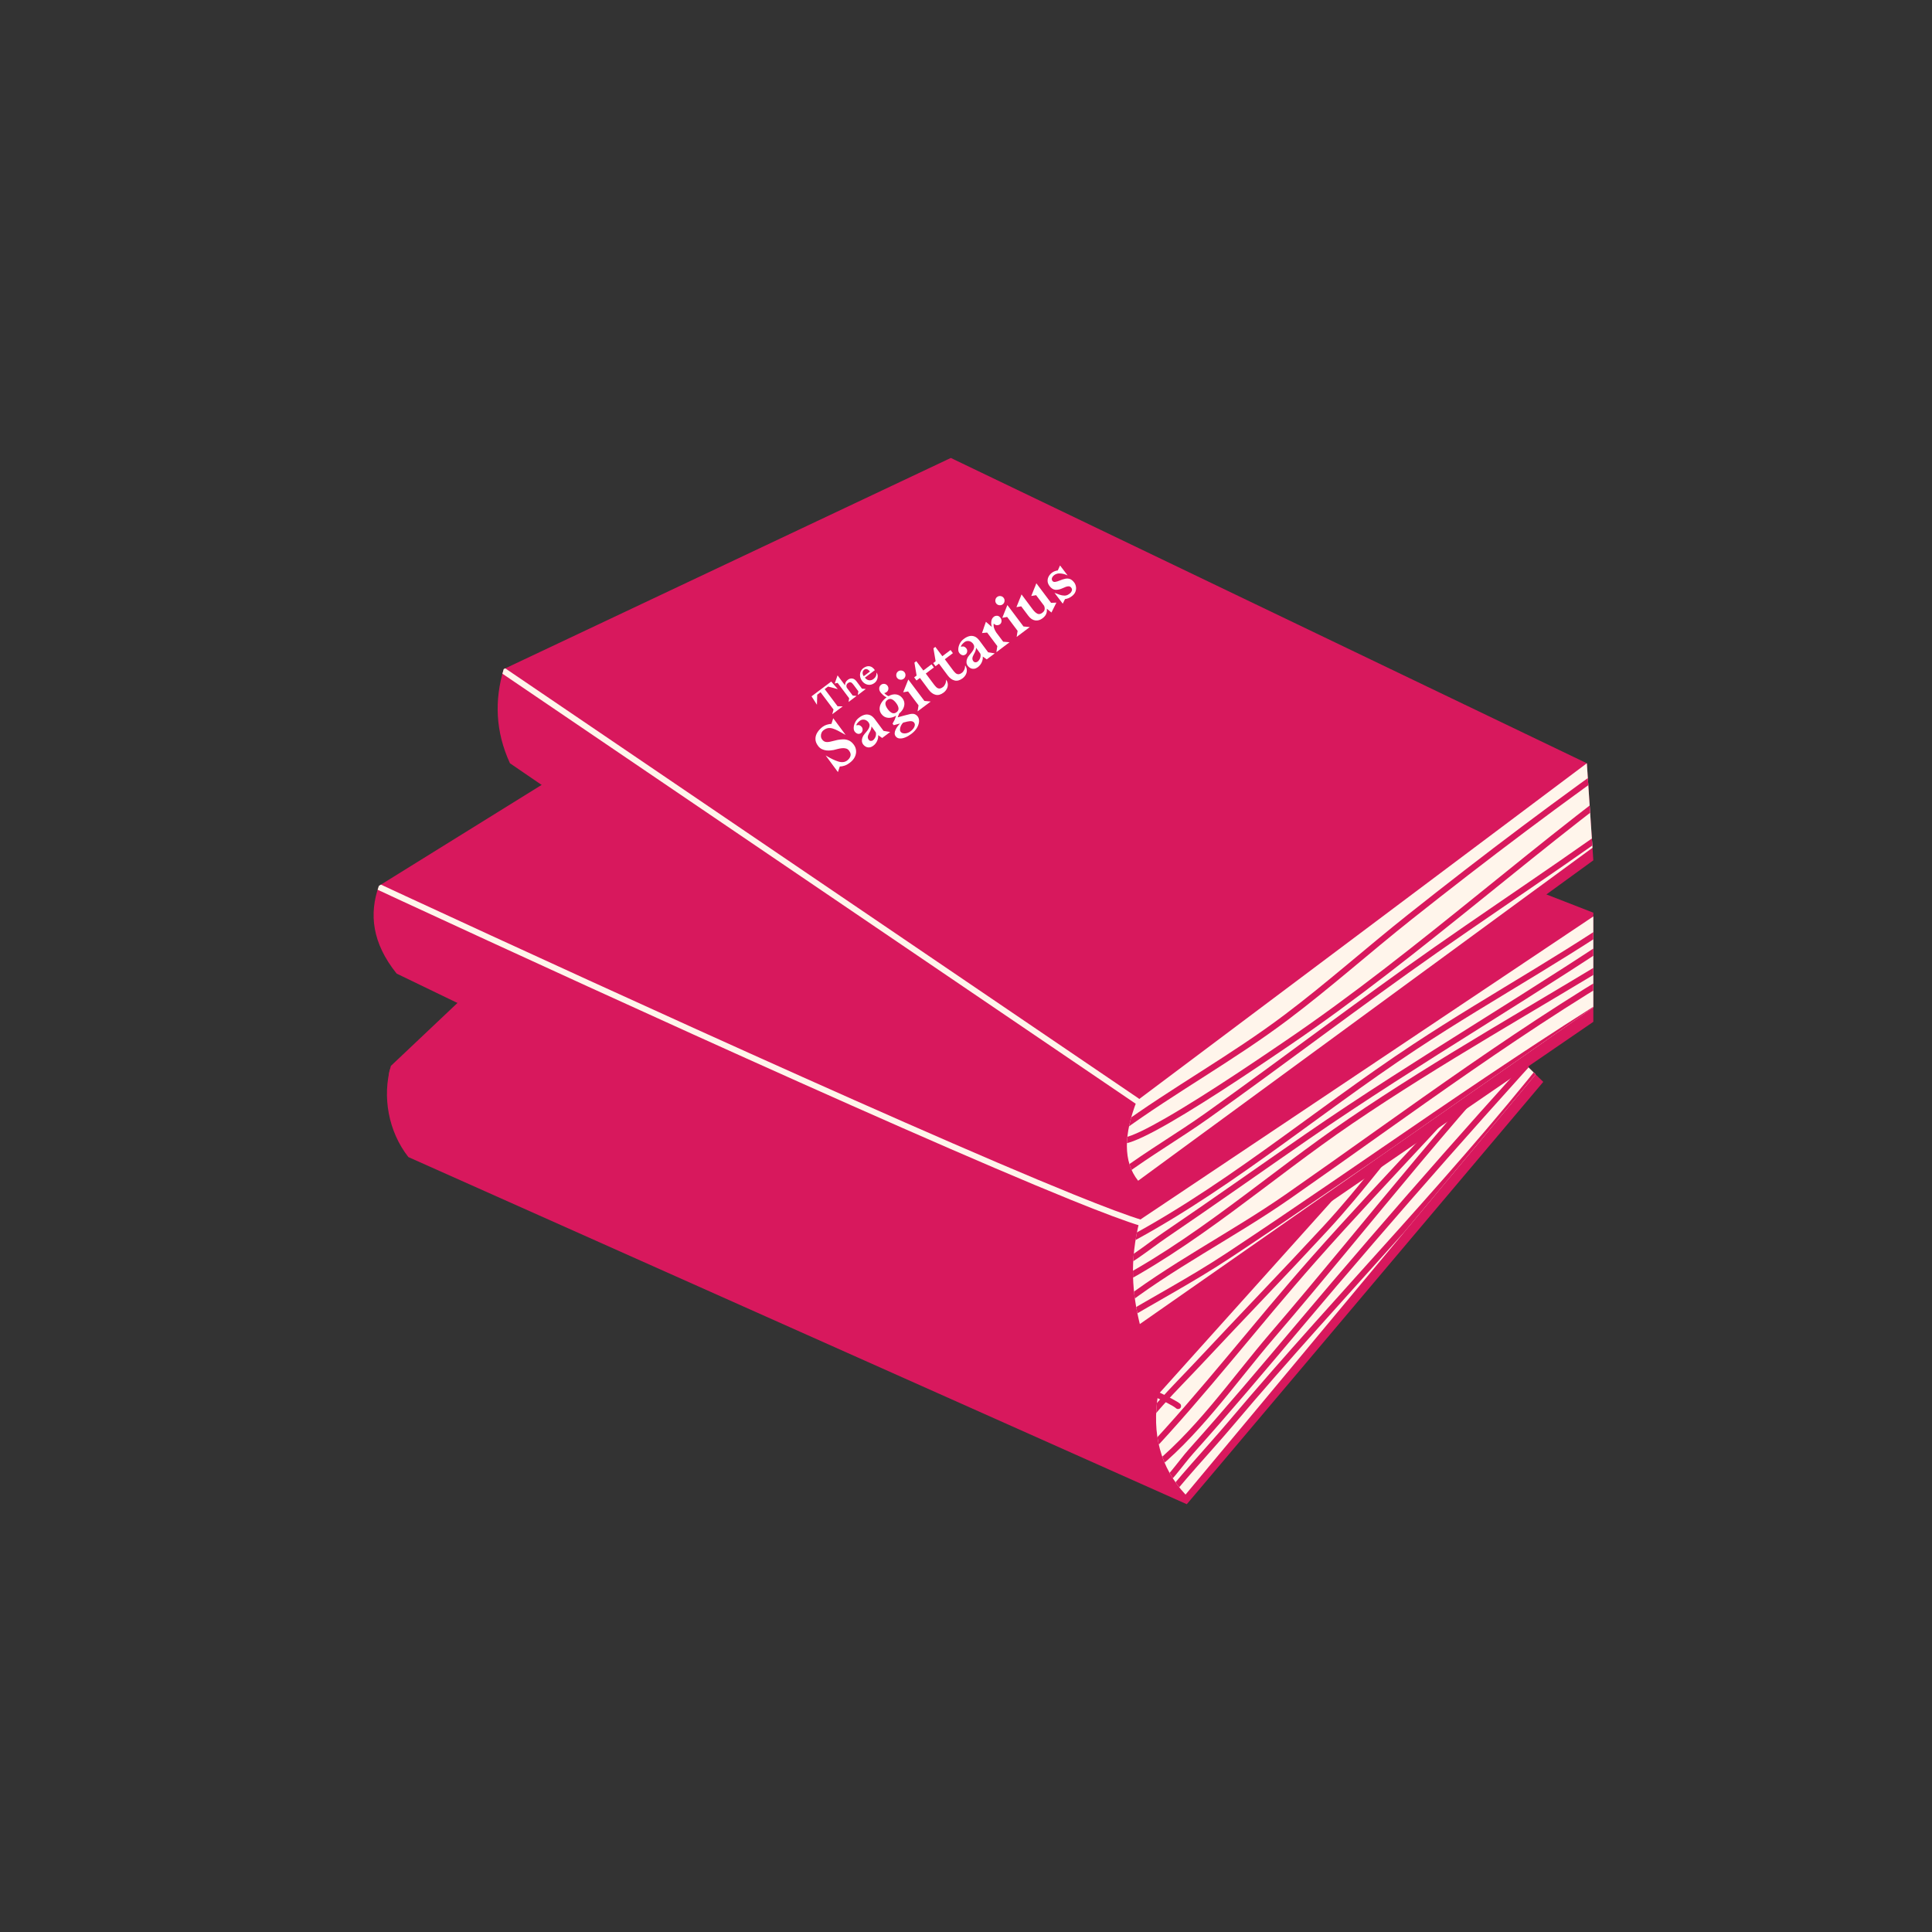 <svg version="1.0" preserveAspectRatio="xMidYMid meet" height="2048" viewBox="0 0 1536 1536" zoomAndPan="magnify" width="2048" xmlns:xlink="http://www.w3.org/1999/xlink" xmlns="http://www.w3.org/2000/svg"><rect x="0" y="0" width="1536" height="1536" fill="#333333" stroke="none"/><defs><g></g><clipPath id="2f5c0df07a"><path clip-rule="nonzero" d="M 919 808 L 1227 808 L 1227 1189 L 919 1189 Z M 919 808"></path></clipPath><clipPath id="c17cfed344"><path clip-rule="evenodd" d="M 324.684 919.914 C 308.82 899.766 303.648 871.707 310.766 847.43 L 565.234 606.82 L 1199.992 833.66 L 1226.949 860.137 L 943.535 1195.898 Z M 324.684 919.914"></path></clipPath><clipPath id="2a2d179b1c"><path clip-rule="nonzero" d="M 919 808.492 L 1227 808.492 L 1227 1155 L 919 1155 Z M 919 808.492"></path></clipPath><clipPath id="5bd3ba8c01"><path clip-rule="evenodd" d="M 324.684 919.914 C 308.82 899.766 303.648 871.707 310.766 847.43 L 565.234 606.82 L 1199.992 833.66 L 1226.949 860.137 L 943.535 1195.898 Z M 324.684 919.914"></path></clipPath><clipPath id="0ba9b122ed"><path clip-rule="evenodd" d="M 920.703 1108.738 L 1189.992 808.844 L 1226.949 846.918 L 942.535 1188.246 C 922.242 1166.504 915.684 1139.738 920.703 1108.738 Z M 920.703 1108.738"></path></clipPath><clipPath id="d459444c60"><path clip-rule="nonzero" d="M 919 808.492 L 1227 808.492 L 1227 1160 L 919 1160 Z M 919 808.492"></path></clipPath><clipPath id="efddcf174e"><path clip-rule="evenodd" d="M 324.684 919.914 C 308.82 899.766 303.648 871.707 310.766 847.43 L 565.234 606.82 L 1199.992 833.66 L 1226.949 860.137 L 943.535 1195.898 Z M 324.684 919.914"></path></clipPath><clipPath id="912d7916d9"><path clip-rule="evenodd" d="M 920.703 1108.738 L 1189.992 808.844 L 1226.949 846.918 L 942.535 1188.246 C 922.242 1166.504 915.684 1139.738 920.703 1108.738 Z M 920.703 1108.738"></path></clipPath><clipPath id="134e7531b6"><path clip-rule="nonzero" d="M 919 808.492 L 1227 808.492 L 1227 1174 L 919 1174 Z M 919 808.492"></path></clipPath><clipPath id="7f65dc6b5d"><path clip-rule="evenodd" d="M 324.684 919.914 C 308.82 899.766 303.648 871.707 310.766 847.43 L 565.234 606.82 L 1199.992 833.66 L 1226.949 860.137 L 943.535 1195.898 Z M 324.684 919.914"></path></clipPath><clipPath id="1677e0c27e"><path clip-rule="evenodd" d="M 920.703 1108.738 L 1189.992 808.844 L 1226.949 846.918 L 942.535 1188.246 C 922.242 1166.504 915.684 1139.738 920.703 1108.738 Z M 920.703 1108.738"></path></clipPath><clipPath id="cb75480a54"><path clip-rule="nonzero" d="M 919 808.492 L 1227 808.492 L 1227 1188.582 L 919 1188.582 Z M 919 808.492"></path></clipPath><clipPath id="7813204900"><path clip-rule="evenodd" d="M 324.684 919.914 C 308.82 899.766 303.648 871.707 310.766 847.43 L 565.234 606.82 L 1199.992 833.66 L 1226.949 860.137 L 943.535 1195.898 Z M 324.684 919.914"></path></clipPath><clipPath id="d2d30e1ff5"><path clip-rule="evenodd" d="M 920.703 1108.738 L 1189.992 808.844 L 1226.949 846.918 L 942.535 1188.246 C 922.242 1166.504 915.684 1139.738 920.703 1108.738 Z M 920.703 1108.738"></path></clipPath><clipPath id="636eefe4cd"><path clip-rule="nonzero" d="M 919 816 L 1227 816 L 1227 1188.582 L 919 1188.582 Z M 919 816"></path></clipPath><clipPath id="04c358f7ce"><path clip-rule="evenodd" d="M 324.684 919.914 C 308.82 899.766 303.648 871.707 310.766 847.43 L 565.234 606.82 L 1199.992 833.66 L 1226.949 860.137 L 943.535 1195.898 Z M 324.684 919.914"></path></clipPath><clipPath id="da2e1c59e4"><path clip-rule="evenodd" d="M 920.703 1108.738 L 1189.992 808.844 L 1226.949 846.918 L 942.535 1188.246 C 922.242 1166.504 915.684 1139.738 920.703 1108.738 Z M 920.703 1108.738"></path></clipPath><clipPath id="bf204f6ce5"><path clip-rule="nonzero" d="M 307.359 748 L 940 748 L 940 1121 L 307.359 1121 Z M 307.359 748"></path></clipPath><clipPath id="3fc6410833"><path clip-rule="evenodd" d="M 324.684 919.914 C 308.82 899.766 303.648 871.707 310.766 847.43 L 565.234 606.82 L 1199.992 833.66 L 1226.949 860.137 L 943.535 1195.898 Z M 324.684 919.914"></path></clipPath><clipPath id="877694eeb4"><path clip-rule="nonzero" d="M 297 486 L 1266.797 486 L 1266.797 1060 L 297 1060 Z M 297 486"></path></clipPath><clipPath id="522ae0399e"><path clip-rule="nonzero" d="M 297 687 L 921 687 L 921 977 L 297 977 Z M 297 687"></path></clipPath><clipPath id="b116d5dd21"><path clip-rule="evenodd" d="M 301.227 704.309 L 652.133 486.57 L 1266.738 725.609 L 1266.738 812.383 L 906.195 1059.469 L 315.348 774.039 C 295.82 749.715 293.312 726.629 301.227 704.309 Z M 301.227 704.309"></path></clipPath><clipPath id="e6b7b2c73f"><path clip-rule="nonzero" d="M 900 726 L 1266.789 726 L 1266.789 1053 L 900 1053 Z M 900 726"></path></clipPath><clipPath id="967c633c3a"><path clip-rule="evenodd" d="M 301.227 704.309 L 652.133 486.57 L 1266.738 725.609 L 1266.738 812.383 L 906.195 1059.469 L 315.348 774.039 C 295.82 749.715 293.312 726.629 301.227 704.309 Z M 301.227 704.309"></path></clipPath><clipPath id="5206dadd44"><path clip-rule="nonzero" d="M 900.395 726.336 L 1266.789 726.336 L 1266.789 997 L 900.395 997 Z M 900.395 726.336"></path></clipPath><clipPath id="e1ebc84cb2"><path clip-rule="evenodd" d="M 301.227 704.309 L 652.133 486.57 L 1266.738 725.609 L 1266.738 812.383 L 906.195 1059.469 L 315.348 774.039 C 295.82 749.715 293.312 726.629 301.227 704.309 Z M 301.227 704.309"></path></clipPath><clipPath id="a25c86431a"><path clip-rule="evenodd" d="M 1269.727 726.605 L 906.195 969.848 C 897.621 1002.941 900.352 1028.809 906.195 1052.676 L 1279.434 792.043 Z M 1269.727 726.605"></path></clipPath><clipPath id="82624f93df"><path clip-rule="nonzero" d="M 900.395 726.336 L 1266.789 726.336 L 1266.789 1014 L 900.395 1014 Z M 900.395 726.336"></path></clipPath><clipPath id="6e20e31495"><path clip-rule="evenodd" d="M 301.227 704.309 L 652.133 486.57 L 1266.738 725.609 L 1266.738 812.383 L 906.195 1059.469 L 315.348 774.039 C 295.82 749.715 293.312 726.629 301.227 704.309 Z M 301.227 704.309"></path></clipPath><clipPath id="d9e8e080c6"><path clip-rule="evenodd" d="M 1269.727 726.605 L 906.195 969.848 C 897.621 1002.941 900.352 1028.809 906.195 1052.676 L 1279.434 792.043 Z M 1269.727 726.605"></path></clipPath><clipPath id="9e75124e0e"><path clip-rule="nonzero" d="M 900.395 752 L 1266.789 752 L 1266.789 1028 L 900.395 1028 Z M 900.395 752"></path></clipPath><clipPath id="b0b42c6a42"><path clip-rule="evenodd" d="M 301.227 704.309 L 652.133 486.57 L 1266.738 725.609 L 1266.738 812.383 L 906.195 1059.469 L 315.348 774.039 C 295.82 749.715 293.312 726.629 301.227 704.309 Z M 301.227 704.309"></path></clipPath><clipPath id="bf727637c0"><path clip-rule="evenodd" d="M 1269.727 726.605 L 906.195 969.848 C 897.621 1002.941 900.352 1028.809 906.195 1052.676 L 1279.434 792.043 Z M 1269.727 726.605"></path></clipPath><clipPath id="7ef380bbae"><path clip-rule="nonzero" d="M 900.395 752 L 1266.789 752 L 1266.789 1043 L 900.395 1043 Z M 900.395 752"></path></clipPath><clipPath id="45a474fec0"><path clip-rule="evenodd" d="M 301.227 704.309 L 652.133 486.57 L 1266.738 725.609 L 1266.738 812.383 L 906.195 1059.469 L 315.348 774.039 C 295.82 749.715 293.312 726.629 301.227 704.309 Z M 301.227 704.309"></path></clipPath><clipPath id="443b62deda"><path clip-rule="evenodd" d="M 1269.727 726.605 L 906.195 969.848 C 897.621 1002.941 900.352 1028.809 906.195 1052.676 L 1279.434 792.043 Z M 1269.727 726.605"></path></clipPath><clipPath id="9ef2b4f20a"><path clip-rule="nonzero" d="M 900.395 774 L 1266.789 774 L 1266.789 1053 L 900.395 1053 Z M 900.395 774"></path></clipPath><clipPath id="05e6415248"><path clip-rule="evenodd" d="M 301.227 704.309 L 652.133 486.57 L 1266.738 725.609 L 1266.738 812.383 L 906.195 1059.469 L 315.348 774.039 C 295.82 749.715 293.312 726.629 301.227 704.309 Z M 301.227 704.309"></path></clipPath><clipPath id="8bc3e2051a"><path clip-rule="evenodd" d="M 1269.727 726.605 L 906.195 969.848 C 897.621 1002.941 900.352 1028.809 906.195 1052.676 L 1279.434 792.043 Z M 1269.727 726.605"></path></clipPath><clipPath id="c432d8ba5b"><path clip-rule="nonzero" d="M 395 364 L 1266.797 364 L 1266.797 948 L 395 948 Z M 395 364"></path></clipPath><clipPath id="f97f2dfca8"><path clip-rule="nonzero" d="M 895 606 L 1266.789 606 L 1266.789 939 L 895 939 Z M 895 606"></path></clipPath><clipPath id="ecd306c32e"><path clip-rule="evenodd" d="M 400.465 531.957 C 393.109 556.523 393.766 581.434 405.43 606.82 L 903.879 947.59 L 1266.738 683.996 L 1261.594 606.82 L 755.93 364.09 Z M 400.465 531.957"></path></clipPath><clipPath id="1da0bda40e"><path clip-rule="nonzero" d="M 895.672 606.406 L 1266.789 606.406 L 1266.789 901 L 895.672 901 Z M 895.672 606.406"></path></clipPath><clipPath id="fce878535e"><path clip-rule="evenodd" d="M 400.465 531.957 C 393.109 556.523 393.766 581.434 405.43 606.82 L 903.879 947.59 L 1266.738 683.996 L 1261.594 606.82 L 755.93 364.09 Z M 400.465 531.957"></path></clipPath><clipPath id="d9b1eb4fcd"><path clip-rule="evenodd" d="M 1261.594 606.82 L 903.797 875.199 C 893.484 901.711 892.707 923.449 904.848 938.734 L 1266.738 673.516 Z M 1261.594 606.82"></path></clipPath><clipPath id="b12005bde2"><path clip-rule="nonzero" d="M 895.672 606.406 L 1266.789 606.406 L 1266.789 910 L 895.672 910 Z M 895.672 606.406"></path></clipPath><clipPath id="647b59169a"><path clip-rule="evenodd" d="M 400.465 531.957 C 393.109 556.523 393.766 581.434 405.43 606.82 L 903.879 947.59 L 1266.738 683.996 L 1261.594 606.82 L 755.93 364.09 Z M 400.465 531.957"></path></clipPath><clipPath id="1fa324bc47"><path clip-rule="evenodd" d="M 1261.594 606.82 L 903.797 875.199 C 893.484 901.711 892.707 923.449 904.848 938.734 L 1266.738 673.516 Z M 1261.594 606.82"></path></clipPath><clipPath id="a6332b2c28"><path clip-rule="nonzero" d="M 895.672 612 L 1266.789 612 L 1266.789 936 L 895.672 936 Z M 895.672 612"></path></clipPath><clipPath id="321c13614b"><path clip-rule="evenodd" d="M 400.465 531.957 C 393.109 556.523 393.766 581.434 405.43 606.82 L 903.879 947.59 L 1266.738 683.996 L 1261.594 606.82 L 755.93 364.09 Z M 400.465 531.957"></path></clipPath><clipPath id="10fd6c7ac4"><path clip-rule="evenodd" d="M 1261.594 606.82 L 903.797 875.199 C 893.484 901.711 892.707 923.449 904.848 938.734 L 1266.738 673.516 Z M 1261.594 606.82"></path></clipPath><clipPath id="fb2e2b307f"><path clip-rule="nonzero" d="M 398 531 L 907 531 L 907 878 L 398 878 Z M 398 531"></path></clipPath><clipPath id="53833f43cc"><path clip-rule="evenodd" d="M 400.465 531.957 C 393.109 556.523 393.766 581.434 405.43 606.82 L 903.879 947.59 L 1266.738 683.996 L 1261.594 606.82 L 755.93 364.09 Z M 400.465 531.957"></path></clipPath></defs><path fill-rule="evenodd" fill-opacity="1" d="M 324.684 919.914 C 308.82 899.766 303.648 871.707 310.766 847.43 L 565.234 606.82 L 1199.992 833.66 L 1226.949 860.137 L 943.535 1195.898 Z M 324.684 919.914" fill="#d8185d"></path><g clip-path="url(#2f5c0df07a)"><g clip-path="url(#c17cfed344)"><path fill-rule="evenodd" fill-opacity="1" d="M 920.703 1108.738 L 1189.992 808.844 L 1226.949 846.918 L 942.535 1188.246 C 922.242 1166.504 915.684 1139.738 920.703 1108.738 Z M 920.703 1108.738" fill="#fff5eb"></path></g></g><g clip-path="url(#2a2d179b1c)"><g clip-path="url(#5bd3ba8c01)"><g clip-path="url(#0ba9b122ed)"><path fill-rule="evenodd" fill-opacity="1" d="M 898.398 1152.816 C 912.496 1127.281 935.559 1105.746 955.277 1084.648 C 988.598 1049.012 1022.512 1013.98 1055.645 978.16 C 1084.535 946.91 1109.863 912.363 1136.965 879.594 C 1177.367 830.742 1219.035 783.07 1261.418 735.918 C 1262.301 734.93 1262.219 733.414 1261.234 732.527 C 1260.25 731.645 1258.73 731.723 1257.848 732.707 C 1215.418 779.914 1173.715 827.633 1133.27 876.535 C 1106.223 909.238 1080.953 943.719 1052.121 974.902 C 1018.996 1010.719 985.086 1045.738 951.773 1081.371 C 931.793 1102.746 908.48 1124.621 894.195 1150.496 C 893.551 1151.652 893.973 1153.113 895.133 1153.754 C 896.297 1154.398 897.754 1153.973 898.398 1152.816 Z M 898.398 1152.816" fill="#d8185d"></path></g></g></g><g clip-path="url(#d459444c60)"><g clip-path="url(#efddcf174e)"><g clip-path="url(#912d7916d9)"><path fill-rule="evenodd" fill-opacity="1" d="M 912.023 1158.41 C 958.938 1108.805 1000.555 1054.391 1045.762 1003.273 C 1105.852 935.332 1170.238 871.098 1228.617 801.684 C 1229.465 800.668 1229.34 799.152 1228.324 798.305 C 1227.312 797.449 1225.797 797.582 1224.941 798.59 C 1166.594 867.98 1102.227 932.184 1042.168 1000.094 C 996.992 1051.172 955.414 1105.547 908.539 1155.109 C 907.629 1156.074 907.668 1157.594 908.633 1158.504 C 909.598 1159.41 911.113 1159.367 912.023 1158.41 Z M 912.023 1158.41" fill="#d8185d"></path></g></g></g><g clip-path="url(#134e7531b6)"><g clip-path="url(#7f65dc6b5d)"><g clip-path="url(#1677e0c27e)"><path fill-rule="evenodd" fill-opacity="1" d="M 913.52 1172.996 C 952.219 1143.543 982.164 1099.57 1013.52 1063.055 C 1092.477 971.094 1165.992 874.25 1251.961 788.555 C 1252.898 787.617 1252.902 786.098 1251.969 785.164 C 1251.031 784.223 1249.508 784.219 1248.574 785.152 C 1162.52 870.941 1088.918 967.875 1009.879 1059.926 C 978.734 1096.199 949.051 1139.922 910.613 1169.176 C 909.559 1169.98 909.355 1171.484 910.152 1172.543 C 910.957 1173.594 912.461 1173.797 913.52 1172.996 Z M 913.52 1172.996" fill="#d8185d"></path></g></g></g><g clip-path="url(#cb75480a54)"><g clip-path="url(#7813204900)"><g clip-path="url(#d2d30e1ff5)"><path fill-rule="evenodd" fill-opacity="1" d="M 917.855 1188.645 C 929.836 1181.023 939.598 1165.66 948.938 1155.223 C 978.012 1122.742 1006.18 1089.32 1034.266 1055.98 C 1110.859 965.055 1189.367 876.109 1269.969 788.727 C 1270.863 787.754 1270.805 786.234 1269.832 785.336 C 1268.855 784.441 1267.34 784.5 1266.441 785.473 C 1185.785 872.91 1107.238 961.91 1030.594 1052.891 C 1002.539 1086.188 974.41 1119.578 945.363 1152.023 C 936.289 1162.16 926.918 1177.191 915.277 1184.59 C 914.16 1185.301 913.832 1186.789 914.539 1187.902 C 915.254 1189.02 916.734 1189.352 917.855 1188.645 Z M 917.855 1188.645" fill="#d8185d"></path></g></g></g><g clip-path="url(#636eefe4cd)"><g clip-path="url(#04c358f7ce)"><g clip-path="url(#da2e1c59e4)"><path fill-rule="evenodd" fill-opacity="1" d="M 922.23 1201.621 C 940.043 1177.766 961.277 1155.852 980.492 1133.113 C 1069.5 1027.727 1166.703 929.98 1250.836 820.457 C 1251.645 819.402 1251.445 817.898 1250.398 817.09 C 1249.348 816.289 1247.836 816.48 1247.031 817.535 C 1162.945 926.996 1065.785 1024.691 976.824 1130.016 C 957.555 1152.828 936.254 1174.816 918.387 1198.75 C 917.594 1199.809 917.812 1201.316 918.875 1202.109 C 919.938 1202.902 921.438 1202.68 922.23 1201.621 Z M 922.23 1201.621" fill="#d8185d"></path></g></g></g><g clip-path="url(#bf204f6ce5)"><g clip-path="url(#3fc6410833)"><path fill-rule="evenodd" fill-opacity="1" d="M 938.227 1116.07 C 934.168 1112.395 908.141 1100.27 868.371 1083.055 C 710.926 1014.902 336.59 864.648 272.492 833.012 C 201.094 797.777 186.887 788.273 117.957 748.523 C 116.816 747.863 115.344 748.254 114.68 749.402 C 114.02 750.547 114.418 752.016 115.562 752.68 C 184.613 792.5 198.848 802.02 270.367 837.312 C 334.496 868.961 708.961 1019.277 866.465 1087.461 C 905.438 1104.328 931.027 1116.023 935.004 1119.629 C 935.984 1120.516 937.504 1120.441 938.395 1119.461 C 939.281 1118.48 939.207 1116.961 938.227 1116.07 Z M 938.227 1116.07" fill="#d8185d"></path></g></g><g clip-path="url(#877694eeb4)"><path fill-rule="evenodd" fill-opacity="1" d="M 301.227 704.309 L 652.133 486.57 L 1266.738 725.609 L 1266.738 812.383 L 906.195 1059.469 L 315.348 774.039 C 295.82 749.715 293.312 726.629 301.227 704.309 Z M 301.227 704.309" fill="#d8185d"></path></g><g clip-path="url(#522ae0399e)"><g clip-path="url(#b116d5dd21)"><path fill-rule="evenodd" fill-opacity="1" d="M 918.262 972.18 C 916.473 972.215 913.219 971.469 908.641 970.117 C 897.223 966.746 878.137 959.566 853.461 949.574 C 711.949 892.262 387.367 742.742 268.961 687.562 C 267.762 687 266.336 687.523 265.773 688.723 C 265.215 689.922 265.734 691.348 266.934 691.91 C 385.383 747.117 710.09 896.688 851.664 954.023 C 876.531 964.094 895.77 971.32 907.281 974.723 C 912.539 976.27 916.293 977.016 918.344 976.977 C 919.672 976.961 920.727 975.863 920.703 974.535 C 920.68 973.215 919.586 972.156 918.262 972.18 Z M 918.262 972.18" fill="#fff5eb"></path></g></g><g clip-path="url(#e6b7b2c73f)"><g clip-path="url(#967c633c3a)"><path fill-rule="evenodd" fill-opacity="1" d="M 1269.727 726.605 L 906.195 969.848 C 897.621 1002.941 900.352 1028.809 906.195 1052.676 L 1279.434 792.043 Z M 1269.727 726.605" fill="#fff5eb"></path></g></g><g clip-path="url(#5206dadd44)"><g clip-path="url(#e1ebc84cb2)"><g clip-path="url(#a25c86431a)"><path fill-rule="evenodd" fill-opacity="1" d="M 883.207 996.125 C 970.754 952.352 1044.832 887.895 1126.047 834.301 C 1189.898 792.164 1257.207 756.586 1318.938 711.004 C 1320.004 710.219 1320.23 708.715 1319.441 707.648 C 1318.656 706.582 1317.152 706.359 1316.082 707.145 C 1254.426 752.68 1187.188 788.203 1123.406 830.297 C 1042.348 883.781 968.438 948.145 881.062 991.832 C 879.879 992.422 879.398 993.867 879.988 995.047 C 880.582 996.234 882.023 996.715 883.207 996.125 Z M 883.207 996.125" fill="#d8185d"></path></g></g></g><g clip-path="url(#82624f93df)"><g clip-path="url(#6e20e31495)"><g clip-path="url(#d9e8e080c6)"><path fill-rule="evenodd" fill-opacity="1" d="M 879.172 1013.773 C 896.164 1008.406 913.172 993.68 927.637 983.863 C 965.477 958.176 1002.758 931.723 1040.387 905.738 C 1130.363 843.598 1225.402 789.379 1315.484 727.207 C 1316.574 726.449 1316.848 724.957 1316.094 723.867 C 1315.344 722.777 1313.848 722.504 1312.762 723.254 C 1222.676 785.434 1127.641 839.648 1037.66 901.793 C 1000.043 927.77 962.77 954.211 924.941 979.891 C 910.828 989.473 894.309 1003.957 877.727 1009.195 C 876.465 1009.594 875.762 1010.945 876.164 1012.207 C 876.559 1013.465 877.91 1014.172 879.172 1013.773 Z M 879.172 1013.773" fill="#d8185d"></path></g></g></g><g clip-path="url(#9e75124e0e)"><g clip-path="url(#b0b42c6a42)"><g clip-path="url(#bf727637c0)"><path fill-rule="evenodd" fill-opacity="1" d="M 879.523 1027.145 C 950.555 991.625 1009.844 937.699 1075.09 893.316 C 1146.414 844.793 1222.512 802.48 1296.012 757.348 C 1297.141 756.66 1297.496 755.176 1296.801 754.047 C 1296.113 752.918 1294.633 752.566 1293.5 753.258 C 1219.938 798.43 1143.777 840.785 1072.391 889.344 C 1007.324 933.613 948.219 987.434 877.375 1022.852 C 876.191 1023.445 875.711 1024.887 876.305 1026.07 C 876.895 1027.254 878.34 1027.734 879.523 1027.145 Z M 879.523 1027.145" fill="#d8185d"></path></g></g></g><g clip-path="url(#7ef380bbae)"><g clip-path="url(#45a474fec0)"><g clip-path="url(#443b62deda)"><path fill-rule="evenodd" fill-opacity="1" d="M 889.152 1042.234 C 931.32 1008.855 981.203 983.957 1025.379 953.18 C 1121.93 885.914 1216.152 814.41 1318.883 756.684 C 1320.035 756.035 1320.445 754.57 1319.801 753.414 C 1319.152 752.262 1317.688 751.852 1316.531 752.5 C 1213.668 810.301 1119.316 881.887 1022.637 949.242 C 978.387 980.074 928.418 1005.027 886.172 1038.473 C 885.137 1039.293 884.957 1040.805 885.781 1041.844 C 886.605 1042.883 888.113 1043.059 889.152 1042.234 Z M 889.152 1042.234" fill="#d8185d"></path></g></g></g><g clip-path="url(#9ef2b4f20a)"><g clip-path="url(#05e6415248)"><g clip-path="url(#8bc3e2051a)"><path fill-rule="evenodd" fill-opacity="1" d="M 886.457 1054.691 C 916.66 1036.305 948.008 1019.953 977.562 1000.41 C 1088.395 927.145 1196.086 848.305 1309.762 779.398 C 1310.895 778.707 1311.258 777.234 1310.57 776.102 C 1309.883 774.969 1308.406 774.605 1307.273 775.293 C 1193.543 844.234 1085.801 923.109 974.918 996.406 C 945.41 1015.918 914.113 1032.234 883.957 1050.594 C 882.828 1051.277 882.465 1052.754 883.156 1053.887 C 883.844 1055.016 885.324 1055.379 886.457 1054.691 Z M 886.457 1054.691" fill="#d8185d"></path></g></g></g><g clip-path="url(#c432d8ba5b)"><path fill-rule="evenodd" fill-opacity="1" d="M 400.465 531.957 C 393.109 556.523 393.766 581.434 405.43 606.82 L 903.879 947.59 L 1266.738 683.996 L 1261.594 606.82 L 755.93 364.09 Z M 400.465 531.957" fill="#d8185d"></path></g><g clip-path="url(#f97f2dfca8)"><g clip-path="url(#ecd306c32e)"><path fill-rule="evenodd" fill-opacity="1" d="M 1261.594 606.82 L 903.797 875.199 C 893.484 901.711 892.707 923.449 904.848 938.734 L 1266.738 673.516 Z M 1261.594 606.82" fill="#fff5eb"></path></g></g><g clip-path="url(#1da0bda40e)"><g clip-path="url(#fce878535e)"><g clip-path="url(#d9b1eb4fcd)"><path fill-rule="evenodd" fill-opacity="1" d="M 891.363 899.977 C 934.371 868.562 981.402 842.855 1024.133 810.645 C 1057.816 785.254 1089.277 757.168 1122.301 730.965 C 1181.918 683.656 1243.438 637.207 1305.805 593.613 C 1306.887 592.852 1307.156 591.355 1306.395 590.27 C 1305.637 589.188 1304.137 588.918 1303.051 589.68 C 1240.609 633.324 1179.012 679.84 1119.32 727.207 C 1086.324 753.383 1054.895 781.445 1021.246 806.812 C 978.531 839.012 931.52 864.699 888.527 896.102 C 887.461 896.887 887.227 898.387 888.008 899.453 C 888.789 900.527 890.289 900.758 891.363 899.977 Z M 891.363 899.977" fill="#d8185d"></path></g></g></g><g clip-path="url(#b12005bde2)"><g clip-path="url(#647b59169a)"><g clip-path="url(#1fa324bc47)"><path fill-rule="evenodd" fill-opacity="1" d="M 894.805 909.086 C 901.535 907.871 914.227 901.629 929.203 893.023 C 963.441 873.34 1010.016 841.398 1023.824 832.039 C 1132.121 758.652 1227.473 668.875 1334.535 594.102 C 1335.621 593.344 1335.891 591.848 1335.133 590.762 C 1334.375 589.68 1332.879 589.41 1331.789 590.172 C 1224.746 664.926 1129.41 754.695 1021.137 828.062 C 1007.367 837.395 960.945 869.242 926.812 888.863 C 912.48 897.098 900.395 903.203 893.953 904.363 C 892.652 904.602 891.781 905.848 892.02 907.152 C 892.254 908.453 893.5 909.32 894.805 909.086 Z M 894.805 909.086" fill="#d8185d"></path></g></g></g><g clip-path="url(#a6332b2c28)"><g clip-path="url(#321c13614b)"><g clip-path="url(#10fd6c7ac4)"><path fill-rule="evenodd" fill-opacity="1" d="M 893.004 934.953 C 915.02 918.66 938.957 904.727 961.309 888.82 C 1022.227 845.457 1081.648 800.012 1142.895 757.133 C 1209.281 710.652 1277.168 666.707 1341.203 616.949 C 1342.25 616.141 1342.441 614.633 1341.625 613.586 C 1340.812 612.543 1339.305 612.352 1338.258 613.164 C 1274.285 662.875 1206.461 706.766 1140.145 753.199 C 1078.883 796.09 1019.449 841.539 958.527 884.91 C 936.152 900.836 912.191 914.785 890.148 931.094 C 889.086 931.883 888.859 933.387 889.648 934.449 C 890.438 935.52 891.938 935.738 893.004 934.953 Z M 893.004 934.953" fill="#d8185d"></path></g></g></g><g clip-path="url(#fb2e2b307f)"><g clip-path="url(#53833f43cc)"><path fill-rule="evenodd" fill-opacity="1" d="M 399.121 535.402 L 902.449 877.188 C 903.543 877.93 905.035 877.645 905.781 876.551 C 906.527 875.453 906.238 873.961 905.145 873.215 L 401.816 531.434 C 400.719 530.688 399.223 530.977 398.484 532.07 C 397.738 533.168 398.023 534.656 399.121 535.402 Z M 399.121 535.402" fill="#fff5eb"></path></g></g><g fill-opacity="1" fill="#ffffff"><g transform="translate(657.718, 570.803)"><g><path d="M 3.953 -2.969 L 4.969 -6.703 L -5.375 -20.469 L -8 -18.484 L -8.219 -10.484 L -12.516 -17.203 L 3.109 -28.938 L 8.359 -22.938 L 0.625 -24.969 L -2.062 -22.953 L 8.203 -9.281 L 12.281 -9.234 Z M 3.953 -2.969"></path></g></g></g><g fill-opacity="1" fill="#ffffff"><g transform="translate(674.29, 558.347)"><g><path d="M -0.172 -15.266 C -0.723 -14.859 -1.078 -14.414 -1.234 -13.938 C -1.391 -13.457 -1.43 -13.008 -1.359 -12.594 C -1.285 -12.188 -1.18 -11.848 -1.047 -11.578 L 3.656 -5.328 L 6.734 -5.062 L 0.344 -0.266 L 0.812 -3.234 L -8.328 -15.422 L -10.672 -14.969 L -8.391 -21.391 L -2.469 -13.469 C -2.508 -14.301 -2.359 -15.082 -2.016 -15.812 C -1.68 -16.551 -1.086 -17.242 -0.234 -17.891 C 0.879 -18.723 2.051 -19.062 3.281 -18.906 C 4.52 -18.75 5.648 -17.992 6.672 -16.641 L 11 -10.844 L 14.062 -10.578 L 7.688 -5.781 L 8.156 -8.719 L 4.359 -13.812 C 3.891 -14.438 3.5 -14.895 3.188 -15.188 C 2.883 -15.477 2.551 -15.691 2.188 -15.828 C 1.469 -16.098 0.68 -15.91 -0.172 -15.266 Z M -0.172 -15.266"></path></g></g></g><g fill-opacity="1" fill="#ffffff"><g transform="translate(688.572, 547.612)"><g><path d="M 6.672 -4.641 C 5.453 -3.734 4.227 -3.242 3 -3.172 C 1.77 -3.098 0.625 -3.332 -0.438 -3.875 C -1.508 -4.426 -2.406 -5.188 -3.125 -6.156 C -3.957 -7.25 -4.488 -8.438 -4.719 -9.719 C -4.945 -11.008 -4.844 -12.25 -4.406 -13.438 C -3.977 -14.633 -3.191 -15.664 -2.047 -16.531 C -1.547 -16.895 -0.973 -17.211 -0.328 -17.484 C 0.305 -17.766 0.984 -17.926 1.703 -17.969 C 2.43 -18.008 3.172 -17.879 3.922 -17.578 C 4.672 -17.273 5.383 -16.738 6.062 -15.969 L 6.078 -15.984 L 6.234 -15.766 L 6.438 -15.5 L 6.969 -14.812 L -0.984 -8.844 C -0.035 -7.676 1.055 -6.988 2.297 -6.781 C 3.547 -6.582 4.754 -6.922 5.922 -7.797 C 6.754 -8.422 7.367 -9.164 7.766 -10.031 C 8.16 -10.906 8.312 -11.883 8.219 -12.969 C 8.883 -12.082 9.227 -11.109 9.25 -10.047 C 9.27 -8.992 9.051 -7.988 8.594 -7.031 C 8.145 -6.07 7.504 -5.273 6.672 -4.641 Z M -1.562 -15.141 C -1.988 -14.828 -2.316 -14.395 -2.547 -13.844 C -2.773 -13.289 -2.844 -12.688 -2.75 -12.031 C -2.656 -11.375 -2.363 -10.703 -1.875 -10.016 L 3.062 -13.719 C 2.363 -14.645 1.602 -15.254 0.781 -15.547 C -0.039 -15.836 -0.82 -15.703 -1.562 -15.141 Z M -1.562 -15.141"></path></g></g></g><g fill-opacity="1" fill="#ffffff"><g transform="translate(662.677, 615.798)"><g><path d="M -8.562 -38.031 C -7.656 -38.719 -6.562 -39.254 -5.281 -39.641 C -4.008 -40.035 -2.801 -40.254 -1.656 -40.297 L -0.234 -44.781 L 9.625 -31.516 C 7.344 -32.816 5.359 -33.906 3.672 -34.781 C 1.984 -35.656 0.488 -36.281 -0.812 -36.656 C -2.125 -37.031 -3.336 -37.113 -4.453 -36.906 C -5.578 -36.695 -6.711 -36.16 -7.859 -35.297 C -8.629 -34.723 -9.195 -34 -9.562 -33.125 C -9.938 -32.258 -10.086 -31.359 -10.016 -30.422 C -9.953 -29.484 -9.633 -28.633 -9.062 -27.875 C -8.25 -26.789 -7.301 -26.148 -6.219 -25.953 C -5.145 -25.754 -3.852 -25.836 -2.344 -26.203 C -0.832 -26.566 1.02 -27.008 3.219 -27.531 C 4.582 -27.789 6.023 -27.945 7.547 -28 C 9.066 -28.051 10.555 -27.773 12.016 -27.172 C 13.484 -26.578 14.836 -25.453 16.078 -23.797 C 17.148 -22.367 17.766 -20.805 17.922 -19.109 C 18.086 -17.422 17.758 -15.723 16.938 -14.016 C 16.125 -12.305 14.758 -10.734 12.844 -9.297 C 11.469 -8.266 10.109 -7.523 8.766 -7.078 C 7.43 -6.629 6.164 -6.406 4.969 -6.406 L 3.5 -1.969 L -6.266 -15.203 C -2.398 -12.848 0.945 -11.238 3.781 -10.375 C 6.625 -9.508 8.977 -9.773 10.844 -11.172 C 12.176 -12.18 13.047 -13.363 13.453 -14.719 C 13.859 -16.07 13.492 -17.5 12.359 -19 C 11.691 -19.906 10.852 -20.484 9.844 -20.734 C 8.832 -20.992 7.754 -21.062 6.609 -20.938 C 5.461 -20.82 4.316 -20.609 3.172 -20.297 C 2.035 -19.992 1.004 -19.734 0.078 -19.516 C -0.484 -19.422 -1.281 -19.312 -2.312 -19.188 C -3.344 -19.07 -4.445 -19.07 -5.625 -19.188 C -6.812 -19.312 -7.988 -19.641 -9.156 -20.172 C -10.332 -20.703 -11.379 -21.578 -12.297 -22.797 C -13.691 -24.648 -14.383 -26.504 -14.375 -28.359 C -14.375 -30.211 -13.836 -31.961 -12.766 -33.609 C -11.703 -35.254 -10.301 -36.727 -8.562 -38.031 Z M -8.562 -38.031"></path></g></g></g><g fill-opacity="1" fill="#ffffff"><g transform="translate(687.487, 597.151)"><g><path d="M 2.938 -22.891 L 2.984 -22.922 C 1.91 -24.18 0.742 -24.879 -0.516 -25.016 C -1.785 -25.16 -2.91 -24.863 -3.891 -24.125 C -4.461 -23.695 -5.066 -23.129 -5.703 -22.422 C -6.336 -21.723 -6.656 -21.078 -6.656 -20.484 C -5.582 -20.766 -4.719 -20.773 -4.062 -20.516 C -3.414 -20.254 -2.844 -19.789 -2.344 -19.125 C -1.781 -18.375 -1.57 -17.523 -1.719 -16.578 C -1.863 -15.629 -2.285 -14.891 -2.984 -14.359 C -3.836 -13.723 -4.719 -13.539 -5.625 -13.812 C -6.531 -14.082 -7.316 -14.66 -7.984 -15.547 C -8.566 -16.316 -8.828 -17.375 -8.766 -18.719 C -8.703 -20.062 -8.32 -21.441 -7.625 -22.859 C -6.938 -24.285 -5.938 -25.492 -4.625 -26.484 L -4 -26.953 C -2.863 -27.805 -1.613 -28.43 -0.25 -28.828 C 1.113 -29.234 2.504 -29.195 3.922 -28.719 C 5.336 -28.25 6.695 -27.148 8 -25.422 C 8.289 -25.035 8.75 -24.422 9.375 -23.578 C 10.008 -22.742 10.691 -21.82 11.422 -20.812 C 12.16 -19.812 12.852 -18.879 13.5 -18.016 C 14.156 -17.148 14.648 -16.5 14.984 -16.062 L 20.234 -15.203 L 13.875 -10.438 L 10.672 -12.688 C 10.848 -11.207 10.582 -9.688 9.875 -8.125 C 9.176 -6.57 8.176 -5.305 6.875 -4.328 C 5.695 -3.441 4.57 -2.977 3.5 -2.938 C 2.438 -2.895 1.5 -3.113 0.688 -3.594 C -0.113 -4.082 -0.727 -4.613 -1.156 -5.188 C -1.844 -6.094 -2.207 -7.039 -2.25 -8.031 C -2.301 -9.031 -2.129 -10.016 -1.734 -10.984 C -1.348 -11.953 -0.82 -12.82 -0.156 -13.594 C 0.426 -14.281 1.023 -14.992 1.641 -15.734 C 2.254 -16.484 2.77 -17.242 3.188 -18.016 C 3.613 -18.797 3.836 -19.586 3.859 -20.391 C 3.891 -21.203 3.582 -22.035 2.938 -22.891 Z M 6.547 -8.625 C 7.016 -8.969 7.469 -9.457 7.906 -10.094 C 8.344 -10.738 8.66 -11.477 8.859 -12.312 C 9.055 -13.145 9.047 -14 8.828 -14.875 L 5.391 -19.641 C 5.367 -18.691 5.172 -17.773 4.797 -16.891 C 4.43 -16.004 4.023 -15.191 3.578 -14.453 C 2.898 -13.211 2.523 -12.18 2.453 -11.359 C 2.379 -10.535 2.625 -9.75 3.188 -9 C 3.613 -8.438 4.156 -8.141 4.812 -8.109 C 5.477 -8.078 6.055 -8.25 6.547 -8.625 Z M 6.547 -8.625"></path></g></g></g><g fill-opacity="1" fill="#ffffff"><g transform="translate(708.071, 581.679)"><g><path d="M -7.281 -13.984 C -8.281 -15.305 -8.77 -16.742 -8.75 -18.297 C -8.727 -19.859 -8.254 -21.395 -7.328 -22.906 C -6.41 -24.426 -5.125 -25.812 -3.469 -27.062 L -3.203 -27.266 C -4.242 -27.734 -5.195 -28.367 -6.062 -29.172 C -6.926 -29.984 -7.555 -30.648 -7.953 -31.172 C -8.766 -32.254 -9.133 -33.312 -9.062 -34.344 C -9.07 -34.895 -8.953 -35.422 -8.703 -35.922 C -8.461 -36.43 -8.098 -36.875 -7.609 -37.25 C -6.785 -37.863 -5.883 -38.102 -4.906 -37.969 C -3.926 -37.832 -3.129 -37.352 -2.516 -36.531 C -1.91 -35.727 -1.672 -34.832 -1.797 -33.844 C -1.93 -32.852 -2.41 -32.051 -3.234 -31.438 C -3.828 -30.988 -4.445 -30.738 -5.094 -30.688 C -4.613 -30.094 -3.977 -29.539 -3.188 -29.031 C -2.664 -28.656 -2.164 -28.383 -1.688 -28.219 C 0.469 -29.438 2.531 -29.891 4.5 -29.578 C 6.477 -29.273 8.117 -28.258 9.422 -26.531 C 10.828 -24.656 11.273 -22.613 10.766 -20.406 C 10.266 -18.207 8.938 -16.203 6.781 -14.391 L 5.594 -11.359 C 7.469 -11.879 9.297 -12.383 11.078 -12.875 C 12.867 -13.375 14.391 -13.75 15.641 -14 C 17.172 -14.27 18.379 -14.211 19.266 -13.828 C 20.16 -13.441 20.922 -12.836 21.547 -12.016 C 22.359 -10.922 22.707 -9.562 22.594 -7.938 C 22.477 -6.32 21.898 -4.645 20.859 -2.906 C 19.816 -1.176 18.328 0.41 16.391 1.859 C 14.836 3.035 13.254 3.945 11.641 4.594 C 10.023 5.238 8.547 5.516 7.203 5.422 C 5.859 5.328 4.797 4.766 4.016 3.734 C 3.453 2.984 3.188 2.156 3.219 1.25 C 3.258 0.352 3.5 -0.562 3.938 -1.5 C 4.383 -2.445 4.926 -3.352 5.562 -4.219 C 6.195 -5.082 6.844 -5.832 7.5 -6.469 C 6.352 -6.188 5.312 -5.914 4.375 -5.656 C 3.438 -5.395 2.797 -5.219 2.453 -5.125 L 1.531 -6.359 L 3.188 -9.422 L 4.406 -12.719 C 2.207 -11.383 0.051 -10.812 -2.062 -11 C -4.188 -11.188 -5.926 -12.18 -7.281 -13.984 Z M 7.812 -0.109 C 8.312 0.617 9.008 1.086 9.906 1.297 C 10.812 1.504 11.789 1.473 12.844 1.203 C 13.906 0.93 14.898 0.445 15.828 -0.25 C 17.328 -1.375 18.348 -2.582 18.891 -3.875 C 19.43 -5.176 19.375 -6.266 18.719 -7.141 C 18.312 -7.68 17.785 -8.031 17.141 -8.188 C 16.504 -8.344 15.832 -8.379 15.125 -8.297 C 14.414 -8.223 13.75 -8.117 13.125 -7.984 L 10 -7.188 C 9.219 -6.457 8.613 -5.617 8.188 -4.672 C 7.77 -3.734 7.523 -2.852 7.453 -2.031 C 7.379 -1.219 7.5 -0.578 7.812 -0.109 Z M -2.219 -17.797 C -1.094 -16.297 0.051 -15.305 1.219 -14.828 C 2.395 -14.359 3.562 -14.562 4.719 -15.438 C 5.883 -16.312 6.398 -17.375 6.266 -18.625 C 6.141 -19.875 5.516 -21.25 4.391 -22.75 C 3.234 -24.281 2.07 -25.285 0.906 -25.766 C -0.258 -26.242 -1.426 -26.047 -2.594 -25.172 C -3.75 -24.297 -4.266 -23.227 -4.141 -21.969 C -4.016 -20.719 -3.375 -19.328 -2.219 -17.797 Z M -2.219 -17.797"></path></g></g></g><g fill-opacity="1" fill="#ffffff"><g transform="translate(728.578, 566.265)"><g><path d="M 0.922 -0.688 L 1.688 -5.5 L -6.625 -16.562 L -10.5 -15.891 L -8.984 -19.703 L -7.734 -22.812 L -6.453 -26.031 L 6.344 -9 L 11.359 -8.531 Z M -15.328 -27.312 C -15.922 -28.113 -16.145 -29.023 -16 -30.047 C -15.852 -31.066 -15.379 -31.875 -14.578 -32.469 C -13.773 -33.07 -12.863 -33.301 -11.844 -33.156 C -10.82 -33.02 -10.016 -32.551 -9.422 -31.75 C -8.816 -30.945 -8.586 -30.035 -8.734 -29.016 C -8.879 -28.004 -9.352 -27.195 -10.156 -26.594 C -10.957 -26 -11.867 -25.77 -12.891 -25.906 C -13.91 -26.039 -14.723 -26.508 -15.328 -27.312 Z M -15.328 -27.312"></path></g></g></g><g fill-opacity="1" fill="#ffffff"><g transform="translate(740.402, 557.379)"><g><path d="M 9.266 -11.156 C 10.016 -11.719 10.617 -12.5 11.078 -13.5 C 11.547 -14.5 11.785 -15.664 11.797 -17 C 12.691 -15.695 13.141 -14.395 13.141 -13.094 C 13.148 -11.801 12.836 -10.602 12.203 -9.5 C 11.578 -8.406 10.758 -7.477 9.75 -6.719 C 7.582 -5.094 5.484 -4.52 3.453 -5 C 1.43 -5.477 -0.398 -6.816 -2.047 -9.016 L -9.031 -18.391 L -11.75 -16.359 L -13.609 -18.844 L -11.672 -20.297 L -13.406 -30.578 L -11.906 -31.719 L -6.328 -24.312 L 0.203 -29.219 L 2.062 -26.734 L -4.375 -21.891 L 2.125 -13.188 C 2.77 -12.332 3.422 -11.598 4.078 -10.984 C 4.734 -10.367 5.484 -10.035 6.328 -9.984 C 7.18 -9.93 8.16 -10.32 9.266 -11.156 Z M 9.266 -11.156"></path></g></g></g><g fill-opacity="1" fill="#ffffff"><g transform="translate(755.521, 546.015)"><g><path d="M 9.266 -11.156 C 10.016 -11.719 10.617 -12.5 11.078 -13.5 C 11.547 -14.5 11.785 -15.664 11.797 -17 C 12.691 -15.695 13.141 -14.395 13.141 -13.094 C 13.148 -11.801 12.836 -10.602 12.203 -9.5 C 11.578 -8.406 10.758 -7.477 9.75 -6.719 C 7.582 -5.094 5.484 -4.52 3.453 -5 C 1.43 -5.477 -0.398 -6.816 -2.047 -9.016 L -9.031 -18.391 L -11.75 -16.359 L -13.609 -18.844 L -11.672 -20.297 L -13.406 -30.578 L -11.906 -31.719 L -6.328 -24.312 L 0.203 -29.219 L 2.062 -26.734 L -4.375 -21.891 L 2.125 -13.188 C 2.77 -12.332 3.422 -11.598 4.078 -10.984 C 4.734 -10.367 5.484 -10.035 6.328 -9.984 C 7.18 -9.93 8.16 -10.32 9.266 -11.156 Z M 9.266 -11.156"></path></g></g></g><g fill-opacity="1" fill="#ffffff"><g transform="translate(770.639, 534.652)"><g><path d="M 2.938 -22.891 L 2.984 -22.922 C 1.91 -24.18 0.742 -24.879 -0.516 -25.016 C -1.785 -25.16 -2.91 -24.863 -3.891 -24.125 C -4.461 -23.695 -5.066 -23.129 -5.703 -22.422 C -6.336 -21.723 -6.656 -21.078 -6.656 -20.484 C -5.582 -20.766 -4.719 -20.773 -4.062 -20.516 C -3.414 -20.254 -2.844 -19.789 -2.344 -19.125 C -1.781 -18.375 -1.57 -17.523 -1.719 -16.578 C -1.863 -15.629 -2.285 -14.891 -2.984 -14.359 C -3.836 -13.723 -4.719 -13.539 -5.625 -13.812 C -6.531 -14.082 -7.316 -14.66 -7.984 -15.547 C -8.566 -16.316 -8.828 -17.375 -8.766 -18.719 C -8.703 -20.062 -8.32 -21.441 -7.625 -22.859 C -6.938 -24.285 -5.938 -25.492 -4.625 -26.484 L -4 -26.953 C -2.863 -27.805 -1.613 -28.43 -0.25 -28.828 C 1.113 -29.234 2.504 -29.195 3.922 -28.719 C 5.336 -28.25 6.695 -27.148 8 -25.422 C 8.289 -25.035 8.75 -24.422 9.375 -23.578 C 10.008 -22.742 10.691 -21.82 11.422 -20.812 C 12.16 -19.812 12.852 -18.879 13.5 -18.016 C 14.156 -17.148 14.648 -16.5 14.984 -16.062 L 20.234 -15.203 L 13.875 -10.438 L 10.672 -12.688 C 10.848 -11.207 10.582 -9.688 9.875 -8.125 C 9.176 -6.57 8.176 -5.305 6.875 -4.328 C 5.695 -3.441 4.57 -2.977 3.5 -2.938 C 2.438 -2.895 1.5 -3.113 0.688 -3.594 C -0.113 -4.082 -0.727 -4.613 -1.156 -5.188 C -1.844 -6.094 -2.207 -7.039 -2.25 -8.031 C -2.301 -9.031 -2.129 -10.016 -1.734 -10.984 C -1.348 -11.953 -0.82 -12.82 -0.156 -13.594 C 0.426 -14.281 1.023 -14.992 1.641 -15.734 C 2.254 -16.484 2.77 -17.242 3.188 -18.016 C 3.613 -18.797 3.836 -19.586 3.859 -20.391 C 3.891 -21.203 3.582 -22.035 2.938 -22.891 Z M 6.547 -8.625 C 7.016 -8.969 7.469 -9.457 7.906 -10.094 C 8.344 -10.738 8.66 -11.477 8.859 -12.312 C 9.055 -13.145 9.047 -14 8.828 -14.875 L 5.391 -19.641 C 5.367 -18.691 5.172 -17.773 4.797 -16.891 C 4.43 -16.004 4.023 -15.191 3.578 -14.453 C 2.898 -13.211 2.523 -12.18 2.453 -11.359 C 2.379 -10.535 2.625 -9.75 3.188 -9 C 3.613 -8.438 4.156 -8.141 4.812 -8.109 C 5.477 -8.078 6.055 -8.25 6.547 -8.625 Z M 6.547 -8.625"></path></g></g></g><g fill-opacity="1" fill="#ffffff"><g transform="translate(791.224, 519.18)"><g><path d="M 0.922 -0.688 L 1.688 -5.5 L -6.422 -16.281 L -10.5 -15.891 L -9.109 -19.859 L -9.141 -19.891 L -7.391 -24.844 L -2.656 -20.703 C -3.176 -22.328 -3.312 -23.891 -3.062 -25.391 C -2.82 -26.891 -2.145 -28.055 -1.031 -28.891 C -0.363 -29.391 0.469 -29.633 1.469 -29.625 C 2.477 -29.613 3.367 -29.094 4.141 -28.062 C 4.828 -27.156 5.117 -26.195 5.016 -25.188 C 4.91 -24.176 4.508 -23.406 3.812 -22.875 C 3.082 -22.332 2.25 -22.082 1.312 -22.125 C 0.383 -22.176 -0.445 -22.613 -1.188 -23.438 C -1.363 -22.176 -1.273 -20.988 -0.922 -19.875 C -0.566 -18.77 0.004 -17.602 0.797 -16.375 L 6.344 -9 L 11.406 -8.578 Z M 0.922 -0.688"></path></g></g></g><g fill-opacity="1" fill="#ffffff"><g transform="translate(807.351, 507.059)"><g><path d="M 0.922 -0.688 L 1.688 -5.5 L -6.625 -16.562 L -10.5 -15.891 L -8.984 -19.703 L -7.734 -22.812 L -6.453 -26.031 L 6.344 -9 L 11.359 -8.531 Z M -15.328 -27.312 C -15.922 -28.113 -16.145 -29.023 -16 -30.047 C -15.852 -31.066 -15.379 -31.875 -14.578 -32.469 C -13.773 -33.07 -12.863 -33.301 -11.844 -33.156 C -10.82 -33.02 -10.016 -32.551 -9.422 -31.75 C -8.816 -30.945 -8.586 -30.035 -8.734 -29.016 C -8.879 -28.004 -9.352 -27.195 -10.156 -26.594 C -10.957 -26 -11.867 -25.77 -12.891 -25.906 C -13.91 -26.039 -14.723 -26.508 -15.328 -27.312 Z M -15.328 -27.312"></path></g></g></g><g fill-opacity="1" fill="#ffffff"><g transform="translate(819.174, 498.173)"><g><path d="M 4.75 -34.453 L 16.438 -18.906 L 20.688 -19.062 L 16.766 -11.203 L 13.078 -14.25 C 13.254 -12.77 13.094 -11.398 12.594 -10.141 C 12.102 -8.891 11.113 -7.703 9.625 -6.578 C 7.789 -5.191 5.863 -4.641 3.844 -4.922 C 1.832 -5.203 0 -6.441 -1.656 -8.641 L -7.281 -16.125 L -11.078 -15.469 L -8.312 -22.375 L -8.281 -22.344 L -7.031 -25.594 L 1.953 -13.547 C 3.203 -11.93 4.422 -10.832 5.609 -10.25 C 6.797 -9.676 8.098 -9.922 9.516 -10.984 C 10.391 -11.648 10.941 -12.328 11.172 -13.016 C 11.398 -13.711 11.461 -14.375 11.359 -15 C 11.254 -15.633 11.102 -16.156 10.906 -16.562 L 4.578 -24.984 L 0.719 -24.328 L 3.469 -31.234 L 3.5 -31.203 Z M 4.75 -34.453"></path></g></g></g><g fill-opacity="1" fill="#ffffff"><g transform="translate(842.317, 480.778)"><g><path d="M -5.938 -25.5 C -5.27 -26 -4.508 -26.398 -3.656 -26.703 C -2.812 -27.004 -2.035 -27.191 -1.328 -27.266 L 0.453 -31.219 L 6.453 -23.312 C 5.453 -23.77 4.441 -24.141 3.422 -24.422 C 2.398 -24.703 1.312 -24.852 0.156 -24.875 C -0.562 -24.945 -1.32 -24.852 -2.125 -24.594 C -2.926 -24.332 -3.586 -24.004 -4.109 -23.609 C -5.035 -22.922 -5.648 -22.145 -5.953 -21.281 C -6.254 -20.426 -6.125 -19.625 -5.562 -18.875 C -5.113 -18.281 -4.391 -18.039 -3.391 -18.156 C -2.398 -18.281 -1.219 -18.641 0.156 -19.234 C 1.758 -19.898 3.234 -20.375 4.578 -20.656 C 5.922 -20.945 7.176 -20.875 8.344 -20.438 C 9.52 -20.008 10.66 -19.055 11.766 -17.578 C 12.41 -16.734 12.848 -15.672 13.078 -14.391 C 13.316 -13.109 13.195 -11.789 12.719 -10.438 C 12.238 -9.082 11.266 -7.852 9.797 -6.75 C 8.785 -5.988 7.828 -5.441 6.922 -5.109 C 6.016 -4.785 5.176 -4.57 4.406 -4.469 L 2.594 -0.844 L -3.953 -9.453 C -2.609 -8.961 -1.289 -8.477 0 -8 C 1.289 -7.52 2.629 -7.27 4.016 -7.25 C 4.859 -7.25 5.602 -7.398 6.25 -7.703 C 6.895 -8.004 7.566 -8.422 8.266 -8.953 C 8.91 -9.43 9.41 -10.102 9.766 -10.969 C 10.117 -11.844 9.992 -12.68 9.391 -13.484 C 8.828 -14.234 8.156 -14.617 7.375 -14.641 C 6.594 -14.66 5.781 -14.504 4.938 -14.172 C 4.094 -13.848 3.312 -13.516 2.594 -13.172 C 0.488 -12.203 -1.426 -11.77 -3.156 -11.875 C -4.895 -11.988 -6.477 -12.988 -7.906 -14.875 C -8.852 -16.145 -9.363 -17.426 -9.438 -18.719 C -9.508 -20.02 -9.227 -21.258 -8.594 -22.438 C -7.957 -23.613 -7.07 -24.633 -5.938 -25.5 Z M -5.938 -25.5"></path></g></g></g></svg>